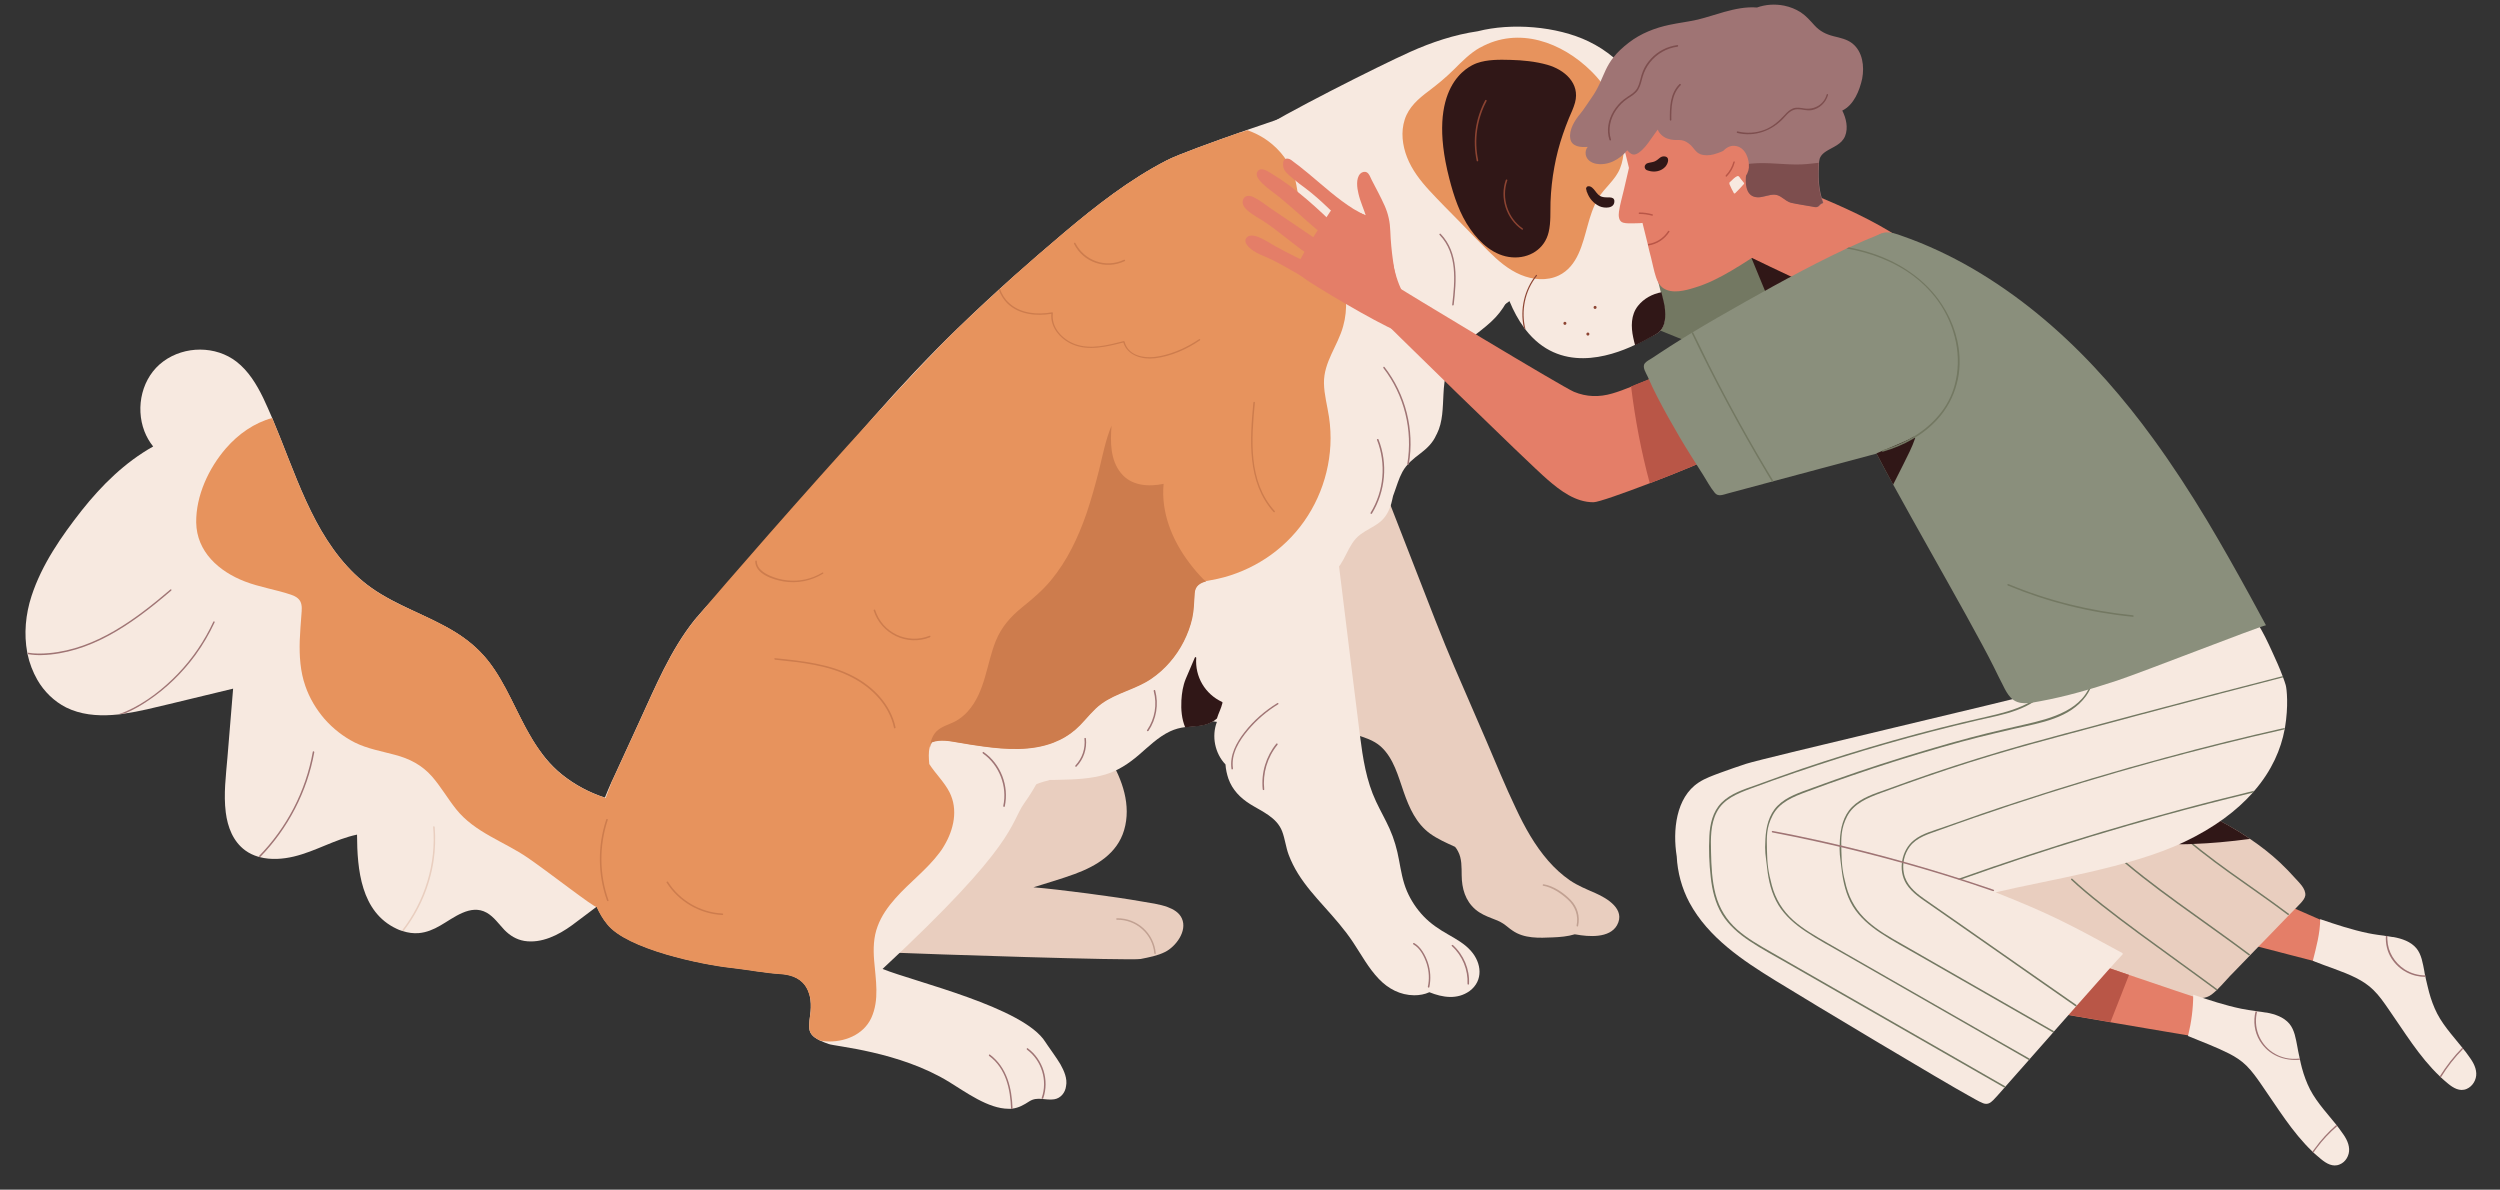 <?xml version="1.0" encoding="UTF-8"?> <!-- Generator: Adobe Illustrator 25.3.1, SVG Export Plug-In . SVG Version: 6.00 Build 0) --> <svg xmlns="http://www.w3.org/2000/svg" xmlns:xlink="http://www.w3.org/1999/xlink" version="1.1" x="0px" y="0px" viewBox="0 0 1632.2 776.7" style="enable-background:new 0 0 1632.2 776.7;" xml:space="preserve"><rect x="0" y="0" width="1632.2" height="776.7" fill="#333333" stroke="none"/> <style type="text/css"> .st0{fill:#737862;} .st1{fill:#E47E68;} .st2{fill:#E9CEBF;} .st3{fill:#301717;} .st4{fill:#F7E9E0;} .st5{fill:#9F7474;} .st6{fill:#B95647;} .st7{fill:#E7935D;} .st8{fill:#8A8F7C;} .st9{fill:#8D4432;} .st10{fill:#7D4E4E;} .st11{fill:#C1A192;} .st12{fill:#CD7C4D;} </style> <g id="Layer_1"> </g> <g id="_1"> <g> <path class="st0" d="M1208.3,193.4c-7.1,12.2-15.2,23.9-24.1,34.9c-2.1,2.6-4.2,5.1-6.4,7.6c-2.3,2.6-4.6,5.9-7.3,8.1 c-1.8,1.5-3.2,0.6-5.4,0c-1.7-0.5-3.4-1-5-1.4c-3.9-1.1-7.7-2.3-11.5-3.5c-14-4.3-27.9-9.1-41.6-14.2 c-15.8-5.9-31.4-12.4-46.7-19.4c5.6-8.6,11.6-17,18-25.1c3.1-3.9,6.3-7.8,9.6-11.6c1.6-1.9,3.3-3.8,5-5.6c1.7-1.9,3.5-4.2,5.6-5.6 c2.2-1.4,4.7-1.4,7.2-1.1c3.1,0.4,6.3,0.8,9.4,1.3c5.4,0.7,10.9,1.5,16.3,2.2c11.1,1.5,22.1,3,33.2,4.5c12.5,1.7,25,3.4,37.5,5 c0.2,0,0.4-0.1,0.5-0.2c2.9,0.7,5.6,1.9,7.6,3.9C1216.4,179,1211.8,187.4,1208.3,193.4z"></path> <path class="st1" d="M1544.2,613c-39.3-16.6-78.3-33.9-117.1-51.7c0.3-1,0.6-2,0.9-2.9c0.3-0.8-1-1.4-1.3-0.6 c-0.3,1-0.6,2-0.9,2.9c-3.3-1.5-6.7-3.1-10.1-4.6c-0.8-0.4-1.4,0.9-0.6,1.3c3.4,1.6,6.8,3.1,10.2,4.7c-3.1,9.6-6.2,19.2-9.2,28.7 c-0.8,2.6-3.6,7.6-1.9,10.4c0.6,1,1.7,1.5,2.8,1.9c2.7,1,5.6,1.5,8.3,2.2c22.6,5.9,45.2,11.7,67.8,17.6l39,10.1 c0.2,0.1,0.5-0.1,0.6-0.2c4.6-5.8,8.5-12,11.7-18.7C1544.7,613.6,1544.5,613.1,1544.2,613z"></path> <path class="st2" d="M1498.6,573.5c-3.2-3.6-6.6-7.1-10.1-10.4c-6.1-5.7-12.7-10.8-19.5-15.4c-9.2-6.3-19.1-11.7-29.1-16.6 c-0.1-0.1-0.2-0.1-0.4-0.2c-17.9-8.6-36.6-15.4-55.4-22c-4.9-1.7-9.9-3.8-15.1-4.4c-5-0.5-9.7,1.1-14,3.4 c-10.7,5.7-20.9,12.5-31.1,19c-20.6,13-40.8,26.5-60.6,40.5c-13.4,9.5-36.2,23.6-25,43.1c5,8.6,14.1,13.2,23.3,16 c11.6,3.6,23.6,6.5,35.6,8.4c5.7,0.9,11.4,1.5,17.2,1.4c5.7,0,11.3-0.8,16.9-1.6c6.6-0.9,12.8-1.2,19.5-0.1 c3.6,0.6,7.7,1,10.6-1.3c23.2,5.9,46.3,11.8,69.5,17.5c4.6,1.1,9,1.5,13-1.5c4.6-3.5,8.4-8.3,12.3-12.4c0.2-0.2,0.3-0.3,0.5-0.5 c0.2-0.2,0.5-0.5,0.7-0.7c6.2-6.4,12.4-12.8,18.6-19.2c0.2-0.2,0.5-0.5,0.7-0.7c2.1-2.2,4.2-4.3,6.3-6.5l11.2-11.6l0.7-0.7 l1.1-1.1c2.1-2.2,4.3-4.3,6.3-6.5c1.2-1.4,2.5-2.9,2.8-4.8C1505.5,580.2,1501.1,576.3,1498.6,573.5z"></path> <path class="st3" d="M1177.5,184c-0.6-3-1.8-6-3.1-8.7c-2.5-5-6.4-9.5-11.8-11.4c-6.2-2.2-13.2,0.1-19.4,1.2 c-0.4,0.1-0.4,0.6-0.2,0.8c-0.2,0.1-0.4,0.3-0.3,0.6c3.8,9.3,7.7,18.6,11.5,27.9c0.1,0.3,0.3,0.4,0.6,0.3 c6.9-1.8,13.9-3.9,20.4-6.8C1177.1,187.1,1177.9,186,1177.5,184z"></path> <path class="st4" d="M1616.7,700.7c-0.2-4.5-2.8-8.4-5.5-12c-0.2-0.2-0.3-0.5-0.5-0.7c-0.3-0.4-0.5-0.7-0.8-1.1 c-0.6-0.8-1.2-1.5-1.8-2.2c-0.2-0.3-0.4-0.5-0.6-0.8c-2.5-3.1-5.1-6.2-7.6-9.3c-3.2-4-6.3-8.2-8.7-12.8c-2.3-4.5-4-9.2-5.3-14 c-0.7-2.5-1.2-5-1.8-7.4c-0.1-0.2-0.1-0.5-0.2-0.8c-0.1-0.6-0.3-1.3-0.4-1.9c-0.1-0.3-0.1-0.6-0.2-0.9c-0.2-0.9-0.4-1.8-0.5-2.7 c-1-5.1-1.8-10.9-5.2-15c-3.7-4.4-9.5-6.3-14.9-7.3c-0.1,0-0.2,0-0.3,0c-0.3,0-0.5-0.1-0.8-0.1c-1-0.2-1.9-0.3-2.9-0.5 c-0.3,0-0.6-0.1-1-0.1c-3.8-0.6-7.6-1-11.4-1.8c-10.7-2.2-21.2-5.7-31.5-9.2c0,9.1-2.6,18.4-4.8,27.2c9,3.7,19.6,6.8,28.3,11.2 c4.1,2.1,8,4.6,11.3,7.9c3.7,3.6,6.6,7.8,9.5,12c10.6,15.1,20.3,31.5,33.8,44.3c0.2,0.2,0.5,0.5,0.7,0.7c0.7,0.7,1.4,1.3,2.1,1.9 c0.2,0.2,0.4,0.4,0.6,0.5c0.7,0.6,1.3,1.1,2,1.7c3.4,2.8,7.7,5.4,12.2,3.4C1614.4,709.2,1616.9,704.9,1616.7,700.7z"></path> <path class="st5" d="M1583.6,637.8c-8.7,0-17.1-4.1-22.2-12c-2.9-4.5-4-9.7-3.7-14.8c0.3,0,0.6,0.1,1,0.1c-0.1,0.8-0.1,1.7,0,2.5 c0.3,7.9,4.7,15,11.3,19.3c4.1,2.6,8.7,3.9,13.4,3.9C1583.5,637.2,1583.5,637.5,1583.6,637.8z"></path> <path class="st5" d="M1608.1,684.8c-5.5,5.6-10.4,11.9-14.5,18.6c-0.2-0.2-0.5-0.5-0.7-0.7c4.2-6.7,9.1-13,14.7-18.7 C1607.7,684.2,1607.9,684.5,1608.1,684.8z"></path> <path class="st0" d="M1494.6,596.8l-0.7,0.7c-25.1-19-52.2-35.4-75.2-57c-0.5-0.4,0.2-1.2,0.6-0.8 C1442.4,561.4,1469.5,577.8,1494.6,596.8z"></path> <path class="st0" d="M1469.1,623.2c-0.2,0.2-0.5,0.5-0.7,0.7c-28-21.1-66.4-46.2-89.2-67.6c-0.5-0.4,0.2-1.2,0.6-0.8 C1402.6,576.9,1441.1,602,1469.1,623.2z"></path> <path class="st0" d="M1447.7,645.9c-0.2,0.2-0.5,0.5-0.7,0.7c-30.2-22.5-73.2-51.9-94.7-72.1c-0.5-0.4,0.2-1.2,0.6-0.8 C1374.4,593.9,1417.5,623.4,1447.7,645.9z"></path> <path class="st3" d="M1439.8,531c-0.1-0.1-0.2-0.1-0.4-0.2c-1,0.7-1.9,1.5-2.8,2.3c-5.7,4.9-9.1,11.5-14.3,16.8 c-0.3-0.2-0.5-0.3-0.6-0.6c-0.3-0.6-1.1-0.1-0.9,0.5c0.5,1.2,1.6,1.3,2.8,1.4c2.7,0.1,5.5-0.1,8.3-0.2c5.8-0.2,11.7-0.6,17.5-1.1 c6.6-0.6,13.1-1.3,19.6-2.2C1459.7,541.3,1449.9,535.9,1439.8,531z"></path> <path class="st1" d="M1451.9,657.2c-20.7-6.7-41.3-13.7-61.9-20.7c-8-2.7-15.9-5.5-23.9-8.3c-11.8-4.1-23.5-8.3-35.3-12.5 c0.2-1,0.5-2,0.7-3c0.2-0.9-1.1-1.3-1.3-0.5c-0.2,1-0.5,2-0.7,3c-3.5-1.2-6.9-2.5-10.4-3.7c-0.8-0.3-1.3,1-0.5,1.3 c3.5,1.3,7,2.5,10.6,3.8c-2.2,9.8-4.5,19.6-6.7,29.4c-0.6,2.7-2.9,7.9-1.1,10.5c0.7,1,1.8,1.3,2.9,1.7c2.8,0.7,5.7,1,8.5,1.5 c0.7,0.1,1.4,0.2,2.1,0.4c14.3,2.4,28.6,4.8,42.9,7.3c8,1.4,16,2.7,24.1,4.1l39.7,6.7c0.2,0,0.5-0.1,0.6-0.3 c4.1-6.2,7.4-12.7,10.1-19.7C1452.4,657.8,1452.2,657.3,1451.9,657.2z"></path> <path class="st6" d="M1366.1,628.2c-6.8,1.3-13.6,5.5-19,9.4c-3.2,2.4-6.3,5.1-9,8.1c-2,2.2-5.5,5.4-5.7,8.6c-0.2,2,1.1,4,2.6,5.7 c14.3,2.4,28.6,4.8,42.9,7.3c4-10.3,8.1-20.5,12.1-30.8C1382,633.8,1374,631,1366.1,628.2z"></path> <path class="st4" d="M1492.3,447.3c-0.5-1.7-1.1-3.4-1.7-5c-0.1-0.3-0.2-0.6-0.3-0.8c-2-5.4-4.4-10.7-6.8-15.9 c-3-6.6-6.1-13.2-10-19.2c-3.3-5.2-7.4-10-12.7-13.4c-5.8-3.7-12.6-5-19.3-4.8c-7.5,0.3-14.8,2.2-22,4.2c-8,2.2-16,4.6-24,7.1 c-16,5.1-31.9,10.7-47.5,16.9c-2.5,1-4.9,2-7.3,3c0.1-0.8,0.2-1.6,0.3-2.5c0.1-0.7-1-0.7-1,0l-0.3,2.9c-1.1,0.4-2.1,0.8-3.2,1.3 c-0.6,0.2-0.3,1.3,0.3,1c0.9-0.4,1.8-0.7,2.8-1.1c-0.5,4.7-1,9.3-1.5,14c-0.3,3-0.6,6-1,9c-0.4,3.9-1.1,6.6-5.2,7.9 c-11.1,3.5-180.8,43.1-192,46.8c-5.6,1.8-11.1,3.8-16.7,5.8c-4.8,1.8-9.8,3.5-14.2,6.4c-14.9,9.8-17,31.4-14.3,48.2 c0.5,10.4,3.3,20.8,8.3,30.2c12.3,22.8,34.8,37.8,56.3,51c27.6,17,111.3,67,125.8,74.9c3.2,1.7,6.4,3.8,9.7,5.1 c2.8,1,4.6-0.1,6.6-2.1c0.9-0.9,3.5-3.7,7.2-8c0.2-0.2,0.4-0.5,0.7-0.8c4-4.5,9.2-10.5,15.1-17.1c0.2-0.2,0.4-0.5,0.7-0.8 c4.3-4.8,8.8-10,13.5-15.3c0.2-0.2,0.4-0.5,0.7-0.8l1.1-1.3c0.2-0.3,0.5-0.5,0.7-0.8c4.8-5.5,9.6-10.9,14.3-16.2 c0.2-0.3,0.4-0.5,0.7-0.8c14.9-16.8,27.5-31.1,29.7-33.2c0.3-0.3,0.1-0.7-0.2-0.9c-33.9-18.5-46.9-25.5-82.7-39.6 c33.3-8,87.6-16,122.9-32.8c20.1-9.5,34.7-20.7,45-32.3c0.4-0.4,0.8-0.9,1.1-1.3c11.4-13.2,17.3-27.1,19.7-40 c0.1-0.4,0.1-0.7,0.2-1C1494.2,460.9,1493,449.8,1492.3,447.3z"></path> <path class="st4" d="M1533.7,750.2c-0.2-4.5-2.8-8.4-5.5-12c-0.2-0.2-0.3-0.5-0.5-0.7c-0.3-0.4-0.5-0.7-0.8-1.1 c-0.3-0.4-0.7-0.9-1-1.3c-0.2-0.3-0.4-0.5-0.6-0.8c-2.8-3.5-5.6-6.8-8.4-10.2c-3.2-4-6.3-8.2-8.7-12.8c-2.3-4.5-4-9.2-5.3-14 c-0.5-1.8-0.9-3.7-1.3-5.5c-0.1-0.3-0.1-0.6-0.2-0.9c-0.1-0.4-0.2-0.7-0.2-1.1c-0.1-0.2-0.1-0.5-0.2-0.8c-0.4-1.9-0.8-3.7-1.1-5.6 c-1-5.1-1.8-10.9-5.2-15c-3.7-4.4-9.5-6.3-14.9-7.3c-0.1,0-0.2,0-0.3,0c-0.3,0-0.5-0.1-0.8-0.1c-1.6-0.3-3.2-0.5-4.9-0.7 c-0.3,0-0.7-0.1-1-0.2c-3.1-0.4-6.3-0.9-9.4-1.5c-10.7-2.2-21.2-5.7-31.5-9.2c0,9.1-1.2,18.1-3.4,27c9,3.7,18.2,7.1,26.9,11.5 c4.1,2.1,8,4.6,11.3,7.9c3.6,3.6,6.6,7.8,9.5,12c10.5,15,20.2,31.3,33.5,44c0.2,0.2,0.5,0.5,0.7,0.7c0.8,0.7,1.6,1.4,2.4,2.1 c0.2,0.2,0.4,0.4,0.6,0.5c0.7,0.6,1.3,1.1,2,1.7c3.4,2.8,7.7,5.4,12.2,3.4C1531.4,758.7,1533.9,754.4,1533.7,750.2z"></path> <path class="st5" d="M1501.6,691.9c-10.3,0.9-20.4-2.9-26.2-12.3c-3.6-5.9-4.4-12.9-2.8-19.3c0.3,0,0.7,0.1,1,0.2 c-2.4,9.7,1.1,20.5,10.2,26.6c5.6,3.7,11.5,4.7,17.5,4C1501.5,691.3,1501.5,691.6,1501.6,691.9z"></path> <path class="st5" d="M1525.9,735.2c-5,4.3-9.6,9.2-13.5,14.5c-0.7,0.9-1.4,1.9-2,2.9c-0.2-0.2-0.5-0.5-0.7-0.7 c0.5-0.7,1-1.4,1.5-2c4.1-5.7,8.9-10.9,14.2-15.5C1525.5,734.7,1525.7,735,1525.9,735.2z"></path> <path class="st0" d="M1342.1,439c-0.9,3.7-2.5,7-4.7,10.1c-10.6,14.5-29.6,17.4-45.9,21.1c-20.2,4.7-40.3,9.9-60.2,15.6 c-19.9,5.7-39.7,12-59.3,18.7c-9.7,3.3-19.4,6.8-29.1,10.4c-8.6,3.2-17.7,6.8-22.1,15.4c-4.1,7.9-3.9,17.2-3.7,25.8 c0.2,9.3,0.6,18.8,3,27.9c2.4,9,7.1,16.7,14.1,22.9c6.8,6,14.7,10.4,22.5,14.9c36.9,21.1,73.8,42.3,110.6,63.4 c14,8,28,16.1,42,24.1c-0.2,0.3-0.4,0.5-0.7,0.8c-19.1-11-38.3-21.9-57.4-32.9c-18.7-10.7-37.5-21.5-56.2-32.2 c-9.4-5.4-18.7-10.7-28.1-16.1c-8.3-4.8-16.9-9.3-24.9-14.7c-6.9-4.6-13.3-10.1-17.7-17.2c-4.5-7.4-6.5-15.9-7.4-24.4 c-1-8.8-1.4-18-0.9-26.8c0.4-7.8,2.2-15.9,7.9-21.7c6-6.1,14.8-8.8,22.7-11.6c9.8-3.6,19.7-7.1,29.5-10.5 c19.8-6.7,39.8-12.9,59.9-18.6c20.2-5.7,40.7-10.9,61.2-15.5c17.1-3.9,39.1-9.5,43.9-29.1C1341.3,438.1,1342.3,438.4,1342.1,439z"></path> <path class="st0" d="M1366.6,444.4c-0.9,3.7-2.5,7-4.7,10.1c-10.6,14.5-29.6,17.4-45.9,21.1c-20.2,4.7-28.3,6.6-48.3,12.3 c-19.9,5.7-39.7,11.9-59.3,18.7c-9.7,3.3-19.4,6.8-29,10.4c-8.6,3.2-17.7,6.8-22.1,15.4c-4.1,7.9-3.9,13.9-3.7,22.5 c0.2,9.3,0.8,14,3.2,23.1c2.4,9,7.1,16.7,14.1,22.9c6.8,6,14.7,10.4,22.5,14.9c36.9,21.1,73.8,42.3,110.7,63.4 c7.1,4,14.1,8.1,21.2,12.1c-0.2,0.3-0.4,0.5-0.7,0.8c-12.2-7-24.4-14-36.6-21c-18.7-10.7-37.5-21.5-56.2-32.2 c-9.4-5.4-18.7-10.7-28.1-16.1c-8.3-4.8-16.9-9.3-24.9-14.7c-6.9-4.6-13.3-10.1-17.7-17.2c-4.5-7.4-6.5-15.9-7.4-24.4 c-1-8.8-1.6-9.9-1.1-18.7c0.4-7.8,2.2-15.9,7.9-21.7c6-6.1,14.8-8.8,22.7-11.7c9.8-3.6,19.7-7.1,29.6-10.5 c19.8-6.7,39.8-12.9,59.9-18.6c20.3-5.7,28.7-7.6,49.2-12.3c17.1-3.9,39.1-9.5,43.8-29.1C1365.8,443.5,1366.7,443.8,1366.6,444.4z "></path> <path class="st0" d="M1242,616.5c33,18.9,66.1,37.9,99.1,56.8c-0.2,0.3-0.5,0.5-0.7,0.8c-1.3-0.7-2.5-1.5-3.8-2.2 c-18.7-10.7-37.5-21.5-56.2-32.2c-9.4-5.4-18.7-10.7-28.1-16.1c-8.3-4.8-16.9-9.3-24.9-14.7c-6.9-4.6-13.3-10.1-17.7-17.2 c-4.5-7.4-6.4-15.9-7.4-24.4c-1-8.8-1.6-9.9-1.1-18.7c0.4-7.8,2.2-15.9,7.9-21.7c6-6.1,14.8-8.8,22.7-11.6 c9.8-3.6,19.7-7.1,29.6-10.5c19.8-6.7,39.8-12.9,59.9-18.6c17.3-4.9,125-33.6,169.1-44.8c0.1,0.3,0.2,0.6,0.3,0.8 c-39,9.9-156.4,41.2-174.3,46.4c-19.9,5.7-39.7,11.9-59.3,18.7c-9.7,3.4-19.4,6.8-29.1,10.4c-8.6,3.2-17.7,6.8-22.1,15.4 c-4,7.8-3.9,13.9-3.7,22.5c0.2,9.4,0.8,14,3.2,23.1c2.4,9,7.1,16.7,14.1,22.9C1226.2,607.6,1234.2,612.1,1242,616.5z"></path> <path class="st0" d="M1491.7,475.2c-0.1,0.3-0.1,0.7-0.2,1c-28.5,6.4-56.7,13.5-84.9,21.2c-31.6,8.7-63,18.2-94.1,28.5 c-15.6,5.2-31,10.5-46.4,16.1c-6.9,2.5-14.7,4.6-19.3,10.8c-3.6,4.9-5,11.3-3.8,17.3c1.4,7.3,6.9,12.2,12.7,16.3 c6.6,4.7,13.4,9.3,20.1,14c13.9,9.7,27.9,19.5,41.8,29.2c12.8,8.9,25.5,17.8,38.3,26.7c-0.2,0.2-0.4,0.5-0.7,0.8 c-17.2-12-34.5-24-51.7-36.1l-43-30c-5.7-4-12.1-7.9-15.9-13.9c-2.8-4.5-3.6-10-2.7-15.1c0.9-5.2,3.5-10.2,7.7-13.5 c5.5-4.5,13.3-6.3,19.9-8.7c15.9-5.7,31.8-11.2,47.8-16.4c32.2-10.6,64.7-20.3,97.4-29.1C1440.3,487.3,1466,481,1491.7,475.2z"></path> <path class="st0" d="M1421.1,529.2c-32.7,8.8-65.2,18.5-97.4,29.1c-15.3,5-30.4,10.2-45.6,15.6c0.6,0.1,1.1,0.3,1.6,0.5 c13-4.6,26.1-9.1,39.2-13.5c31.1-10.3,62.5-19.8,94.1-28.5c19.2-5.3,38.5-10.2,57.8-14.9c0.4-0.4,0.8-0.9,1.1-1.3 C1454.9,520.3,1438,524.6,1421.1,529.2z"></path> <path class="st2" d="M771.6,599.6c-1.7-3.8-5.5-6-9.3-7.4c-5.5-2-11.5-2.7-17.2-3.7c-16.1-2.9-54.1-7.9-70.4-9.2 c0.3-0.1,0.7-0.2,1-0.3c8.7-2.7,17.5-5.3,26-8.4c14.1-5.2,27.7-13.3,32.2-28.6c4.8-16.2-1.1-33-9.5-46.9 c-4.8-7.9-10.2-15.3-15.7-22.7c-5.1-6.8-10.4-13.5-16.8-19.2c-6-5.3-13.4-9.7-21.2-12c3.7-2.5,7.3-5.2,10.8-8 c0.5-0.4-0.2-1.1-0.7-0.7c-3.7,3-7.4,5.8-11.3,8.4c-8.6-2.3-17.7-1.9-26,2.6c-0.6,0.3-0.1,1.2,0.5,0.9c7.7-4.2,16.2-4.7,24.3-2.7 c-34.5,22.3-77.2,28-113.9,45.9c-9.5,4.6-18.7,10.3-26.4,17.6c-7,6.7-14.2,16.1-15.7,26c-2.6,17.4,36.7,16.8,30.1,34.8 c-4.8,13.1-34.6,22-28.7,38.8c3.6,10.3,14.6,14.1,24.5,15.1c13.5,1.4,27.3,1.4,40.9,1.9c27.9,1.2,159.3,5.5,165.6,4.3 c5.5-1.1,11-2.1,16-4.6C767.5,618.1,775.4,607.9,771.6,599.6z"></path> <path class="st4" d="M501.2,517.7c-2.8,0.6-5.5,1.1-8.3,1.7c-8,1.6-16.2,3.1-24.5,4.3c1-5.7,2.2-11.4,4.1-17 c0.2-0.6-0.8-0.9-1-0.3c-1.9,5.5-3.1,11.4-4.2,17.4c-18.7,2.7-37.8,3.9-55.9,1c-5.4-0.9-10.7-2.1-15.9-3.8c-0.2,0-0.4-0.1-0.5-0.2 c-10-3.3-19.5-8.2-28.2-15.2c-16-12.9-24.3-31.7-33.3-49.6c-4.4-8.7-9.1-17.4-15.2-25c-6-7.5-13.4-13.6-21.6-18.6 c-17.4-10.6-37.3-16.7-54.1-28.5c-15.7-11.1-27.3-26.8-36.3-43.7c-9.2-17.3-15.9-35.7-23.1-53.8c-1.8-4.5-3.6-9-5.5-13.5 c-1.9-4.4-3.8-8.8-5.9-13.2c-4.3-8.8-9.5-17.4-17.3-23.5c-13.6-10.6-33.9-10.5-47.8-0.3c-14,10.2-18.5,29.8-12.4,45.7 c1.4,3.6,3.3,6.9,5.7,9.9c-18.4,10.3-33.6,25.3-46.6,41.7c-13.2,16.8-26.1,35.3-32.8,55.9c-3.9,11.9-5.1,24.8-2.8,37 c0.1,0.4,0.1,0.7,0.2,1h0c1.2,5.8,3.4,11.5,6.4,16.8c4.4,7.6,10.9,14,18.8,18c9.3,4.6,19.8,5.6,30,4.9c1.2-0.1,2.4-0.2,3.6-0.3 c1.5-0.1,3-0.3,4.4-0.6c0,0,0,0,0,0c9.8-1.4,19.5-3.9,29.2-6.2c13.9-3.4,27.8-6.7,41.8-10.1c-1.2,15-2.4,29.9-3.7,44.9 c-1,11.9-2.6,24-1.1,35.9c1.2,9.5,4.7,18.9,12.7,24.8c2.6,1.9,5.4,3.2,8.4,4.1c0.4,0.1,0.7,0.2,1.1,0.3c7.2,1.9,15.2,1.3,22.3-0.4 c14.2-3.4,26.9-11.3,41.2-14.3c0.1,22.7,2.5,50.6,25.9,61.5c1,0.5,2,0.9,3,1.2h0c0.3,0.1,0.7,0.2,1,0.3c3.4,1.1,6.9,1.6,10.4,1.3 c5-0.4,9.7-2.4,14-4.9c8.8-5,19.8-14.4,30.4-8.4c4.7,2.7,7.8,7.3,11.5,11.2c3.6,3.7,7.8,6.3,13,7.2c11.2,1.8,22.3-3.8,31.1-10.2 c4.2-3,14.9-11.3,16.1-12.1c4.7-3.1,9.6-5.7,15.1-7c4.5-1.1,9.1-1.3,13.8-1.4c8.2-0.3,16.4-0.4,23.8-4.5 c10.2-5.6,16.5-16.6,20-27.4c1.3-4.1,2.3-8.2,3.1-12.3c1-4.8,1.7-9.7,2.6-14.5c5.1-0.7,10.1-1.6,15.1-2.5c3.5-0.7,6.9-1.3,10.4-2 c2.6-0.5,5.2-1.1,7.8-1.6C502.1,518.6,501.8,517.6,501.2,517.7z"></path> <path class="st2" d="M1041.6,583.1c-5.7-2.5-11.4-4.8-16.6-8.3c-5.2-3.6-9.9-7.9-14.1-12.7c-8.9-10.2-15.5-22.1-21.2-34.3 c-6.9-14.4-12.9-29.2-19.2-43.9c-7-16.1-13.9-32.2-20.9-48.3c-14.2-32.8-40.2-103.9-54.4-136.7c-2.3-5.3-4.6-10.6-6.9-15.9 c0.5-0.7,1-1.4,1.4-2.1c3-4.9,4.3-10.4,3.3-16c-0.1-0.7-1.2-0.4-1,0.3c1.1,6.5-0.7,12.1-4.1,16.8c-1-2.2-1.9-4.4-2.9-6.6 c-0.3-0.6-1.2-0.1-0.9,0.5c1,2.4,2,4.7,3.1,7.1c-5.4,6.8-14.1,11.6-21.8,14.5c-13.3,5-15.1,46.5-25.2,57.2 c-7.9,8.4-13.4,20-12,31.8c1.4,10.8,8.7,19,16.6,26c7.9,7,17.4,13.4,22.8,22.7c3.1,5.3,4,10.9,3.4,16.9 c-0.6,6.3-2.3,13.3,1.1,19.1c2.8,4.7,8,6.8,12.9,8.4c5.9,1.9,11.8,3.6,16.5,7.8c8.4,7.6,11.4,19.5,15,29.8 c3.6,10.3,8.1,20.4,17.1,27c5,3.6,10.7,6.1,16.4,8.7c0.7,0.9,1.4,1.8,1.9,2.9c2.6,4.8,2.3,10.4,2.4,15.7c0.1,8.6,2.3,16.5,9,22.3 c3.2,2.7,6.9,4.3,10.8,5.8c2.5,0.9,5,1.9,7.3,3.4c2.1,1.4,3.9,3.1,6,4.5c7.7,5.4,17.5,4.9,26.5,4.5c4.7-0.2,9.6-0.6,14.2-2 c0.3,0,0.5,0.1,0.8,0.1c8.2,1.5,21.9,2.6,26.8-6C1061.5,593.7,1049.3,586.5,1041.6,583.1z"></path> <path class="st4" d="M985.4,178.5c-0.1-0.2-0.3-0.4-0.5-0.4c-14.5,1.9-28.9,4.2-43.2,6.8c-6.7-7.9-12.3-16.7-16.4-26.2 c-8.2-18.9-9.2-39.3-9.3-59.6c0-10.3,0.2-20.6,0.8-30.9c1.9-0.8,3.8-1.7,5.7-2.6c0.6-0.3,0.1-1.2-0.5-0.9 c-1.7,0.8-3.4,1.6-5.1,2.3c0.1-1.9,0.2-3.8,0.3-5.7c0-0.6-1-0.6-1,0c-0.1,2-0.2,4.1-0.4,6.1c-24,10-36.2-4.9-60.6,3.4 c-10.6,3.6-25.8,8.8-40.9,14c-22.7,7.9-45.2,16.1-52.4,19.8c-24.5,12.6-46.3,29.7-67.3,47.4c-23.1,19.5-45.8,39.6-67.5,60.6 c-0.6,0.6-1.3,1.3-2,1.9c-19,18.4-37.1,37.7-54.5,57.5c0,0,0,0-0.1,0.1c-21.6,24.7-42.2,50.2-62.2,76.3 c-3.9,5.1-7.9,10.2-11.8,15.4c-14.2,18.6-28.2,37.4-42,56.2c-16.2,22-32,45-41.1,71.1c-2.3,6.5-4.4,13.4-5.3,20.2 c-0.6,4.2-0.2,8.4,2.1,11.8c0.4,0.6,0.8,1.1,1.3,1.7c0.3,0.4,0.7,0.7,1.1,1.1c4.6,3.9,11.1,6,16.7,7.8c6.5,2.1,13.2,3.5,19.9,4.4 c5.4,0.7,10.9,1.1,16.4,1.3c8.8,0.2,17.7-0.3,26.5-1.2c5.2-0.5,10.4-1.3,15.6-2.2c4.4-0.7,8.8-1.5,13.1-2.3 c6.7,7.1,17.1,10.9,26.8,11.1c7.5,0.1,14.8-1.7,21.7-4.6c2.6,2,5.5,3.7,8.6,4.9c1.3,0.5,2.6,1,3.9,1.4c6.2,1.9,12.7,3.2,19.1,4.3 c5.2,0.9,10.5,1.5,15.8,1.5c1,0,1.9,0,2.9-0.1c5.8-0.3,11.6-1.7,16.8-4.5c4.8-2.6,8.8-6.4,12.5-10.5c7.7-8.6,14-18.6,24.6-23.8 c1-0.5,2.1-1,3.1-1.4c2.9-1.2,5.9-2,8.9-2.8c2.2,0,4.4,0,6.6-0.1c9.8-0.2,19.9-0.6,29.4-3.4c8.4-2.5,15.3-7.1,21.9-12.7 c6.5-5.6,12.7-11.8,20.5-15.5c3.2-1.5,6.6-2.4,10-2.8c1.2-0.2,2.5-0.3,3.7-0.4c4.5-0.4,9.1-0.6,13.2-2.8c1.4-0.7,2.7-1.6,3.8-2.6 c5.3-4.5,8.7-11.3,13.1-16.5c3.3-3.8,6.9-7.2,10.9-10.2c3.7-2.8,7.7-4.9,11.7-7.2c3.6-2.1,5.1-4.8,5.3-8.9 c0.2-4.8-0.1-9.6-0.8-14.4c-1-7.7-2.9-15.2-4.9-22.6c2.1-0.3,4.1-0.7,6.1-1.2c6.6-1.6,13-4,19.3-6.4c5-1.9,10.2-3.8,14.5-7.1 c8.8-6.6,9.6-18.9,18.3-25.4c4-3,8.6-4.9,12.5-7.9c4-3.1,6.3-7.4,7.7-12.2c0.5-1.7,0.8-3.4,1.2-5.1c0.2-0.6,0.5-1.3,0.7-1.9 c1.7-4.6,3-9.4,5.4-13.8c2.8-5.2,7.2-8.6,11.8-12.1c4.3-3.3,8.1-6.9,10.3-12c0.1-0.2,0.3-0.5,0.4-0.7c4-8,3.8-17.2,4.3-25.9 c0.5-10.4,2.1-20.1,9.1-28.2c7.3-8.5,17.4-13.9,25-22.1C983.5,199.5,989.2,188.9,985.4,178.5z"></path> <path class="st4" d="M1077.5,220c-1.5,0.8-5.1,2.9-10.1,5.2c-16.8,7.9-49.3,18.5-71.4-10c-0.4-0.5-0.8-1.1-1.2-1.6 c-3.4-4.7-6.5-10.2-9.3-17c-13,9.4-26,18.7-39.1,28.1c-8.2,5.9-16.4,11.8-24.6,17.7c-3,2.1-6.2,5.3-9.8,6.4 c-3.7,1.1-7.1-1.5-10.1-3.4c-10.9-6.8-21.1-14.6-30.8-23.1c2-1.6,3.7-3.4,4.8-5.6c5.5-10.4,2-21.1-7.3-27.7 c-0.1-0.1-0.3-0.2-0.4-0.3c-0.8-0.7-1.5-1.3-2.3-2c-1.6-1.4-3.1-3-4.6-4.5c-1.6-1.7-3-3.5-4.5-5.2c0-0.1-0.1-0.1-0.1-0.2 c-0.8-1.1-1.6-2.2-2.4-3.4c-5.5-7.9-10.1-16.4-14.6-24.9c-2.1-4-4.2-7.9-6.1-12c-0.1-0.1-0.3-0.6-0.5-1.1 c-0.3-0.8-1.1-2.6-1.1-2.6c-0.8-2.1-1.6-4.2-2.5-6.4c-3.1-8-6.3-15.4-10.5-22.5c15.5-12.2-16.9-5.9-0.4-16.8 c19.1-12.6,81.1-43.8,102-53.2c14-6.3,29-11.3,44.2-13.5c21.9-5.6,51.5-3.4,72.3,6.6c23.6,11.3,40.8,34.4,43.5,60.6 c1.5,14-2.2,26.9-7.8,39.6c-0.8,1.8-1.6,3.7-2.4,5.5c0,0.7,0,1.3,0.1,2c0.3,3.4,9.6,38.7,13.8,56c1.2,4.8,2,8.2,2.1,9.1 C1088.9,215.4,1082.6,217.5,1077.5,220z"></path> <path class="st1" d="M1240.4,155.3c-17.4-11.5-36.9-20.1-56.1-28.2c-11.1-4.7-22.3-9-33.4-13.4c-0.2-0.1-0.4,0.1-0.6,0.2 c-9.6,14.1-19.1,28.2-28.7,42.3c-1.1-0.6-2.2-1.1-3.4-1.7c-0.6-0.3-1.1,0.6-0.5,0.9c1.1,0.6,2.2,1.1,3.3,1.7 c-0.5,0.7-1,1.5-1.5,2.2c-0.4,0.5,0.5,1,0.9,0.5c0.5-0.8,1-1.5,1.5-2.3c30.2,15.3,60.8,29.6,91.8,42.9c0.2,0.1,0.4,0.1,0.6-0.1 c6.7-7.5,12.9-15.4,18.5-23.7c2.9-4.3,5.7-8.8,8.3-13.3C1243.1,160,1243.9,157.7,1240.4,155.3z"></path> <path class="st7" d="M1057.7,109.9c-3.1,7.7-10.1,12.6-14.3,19.6c-6.6,11.1-7.5,24.5-12.8,36.1c-2.7,6-6.8,11.3-12.8,14.2 c-7.8,3.8-17.2,2.9-25-0.4c-8.1-3.4-14.9-9.3-21.1-15.5c-6.5-6.4-12.8-13.1-19.2-19.6c-6.4-6.5-12.9-13-19.1-19.7 c-6-6.5-11.6-13.7-14.8-22c-3-7.7-4.1-16.5-1.5-24.5c2.6-8.2,9-13.7,15.7-18.7c5.8-4.4,11.3-8.9,16.5-14.1 c5.2-5.2,10.5-10.6,16.9-14.2c0,0,0.1,0,0.1,0c25.2-14.1,53.5-3.5,72.6,15.4c10.6,10.4,17.9,24.1,20.4,38.7 C1060.6,93.3,1060.8,102.2,1057.7,109.9z"></path> <path class="st1" d="M1179.2,140.2C1179.2,140.2,1179.1,140.2,1179.2,140.2c-0.4-2.6-0.2-5.4,0.5-8.1c0.7-2.7,2.5-5.1,2.2-7.9 c-0.6-5.8-3-11.9-4.9-17.3c-4-11.2-9.4-21.8-16.1-31.7c-6.8-10-14.8-19.1-23.9-27.1c-4.4-3.9-9.2-7.7-14.8-9.8 c-5.5-2.1-11.6-2.8-17.5-2.7c-13.9,0.1-27.6,3.8-39.7,10.4c-0.1-0.1-0.3-0.2-0.5,0c-0.6,0.4-1.1,0.8-1.7,1.2c0,0,0,0-0.1,0 c-0.1,0-0.1,0.1-0.2,0.2c-11.5,9.5-7.9,26.1-4.8,38.6c4.5,18.3,9,36.6,13.5,54.9c1.5,6.2,3.1,12.4,4.6,18.6c0.1,0.3,0.2,0.6,0.2,1 c0.6,2.5,1.2,5.1,1.9,7.6c1.1,4.3,1.9,8.8,3.3,13c0.9,2.8,2.3,5.4,4.8,7.1c5.8,3.8,14.3,1.5,20.4-0.4c8.4-2.5,16.2-6.5,23.7-10.9 c8.9-5.2,17.4-10.9,25.8-16.8c7.8-5.4,15.7-10.9,22.3-17.6c0,0.1,0.1,0.3,0.1,0.5c0.1,0.6,1.1,0.4,1-0.2c-0.1-0.4-0.1-0.8-0.2-1.1 c0.2-0.2,0.4-0.4,0.6-0.6C1180.3,140.4,1179.6,139.7,1179.2,140.2z"></path> <path class="st3" d="M1086.5,102.1c-2.2-0.1-3.2,1.4-4.8,2.5c-1.6,1.2-3.3,1.3-5.2,1.7c-0.8,0.2-1.6,0.4-2.1,1.1 c-0.8,0.8-0.8,2-0.2,2.9c0.5,0.7,1.3,1,2.2,1.2c3.9,1.2,8.3,0.3,11-2.8C1089.2,106.5,1090.4,102.3,1086.5,102.1z"></path> <path class="st1" d="M1076.3,126.9c-2-6.8-3.9-15.6-11.5-18.1c0,0,0,0,0-0.1c0.1-0.6-0.8-0.9-1-0.3c-1.2,5.2-2.4,10.3-3.6,15.5 c-1.1,4.7-2.5,9.4-3.2,14.2c-0.4,2.6-0.3,6.5,2.8,7.3c2.2,0.6,4.9,0.4,7.1,0.4c2.4,0,4.8-0.1,7.2-0.4 C1083.6,143.9,1078,132.6,1076.3,126.9z"></path> <path class="st8" d="M1469.4,389.8c-9.2-16.8-18.6-33.5-28.4-49.9c-11-18.3-22.7-36.3-35.3-53.6c-9.5-13.1-19.6-25.7-30.3-37.8 c-22.5-25.4-48.1-48.3-76.8-66.6c-14.2-9.1-29.1-16.9-44.7-23.3c-3.9-1.6-7.9-3.1-11.9-4.5c-3.6-1.3-7.5-2.8-11.4-2.3 c-1.3,0.2-2.5,0.6-3.5,1.2c-1.6,0.9-2.8,2.4-3.8,4.1c-2.5,4.2-4.4,8.8-6.6,13.1l-1.6,3.3c-2.9,2.1-5.8,4.2-8.7,6.2 c-2.9,2.1-6.3,4.1-8.5,6.9c-1.9,2.5-2.4,5.5-2.3,8.6c0.3,7.9,3.1,16.1,5.6,23.5c2.7,7.8,5.8,15.4,9.1,23 c14.1,32.9-6.4,10.5,9,42.8c1.6,3.4,3.6,7.3,5.9,11.7c0,0.1,0,0.1,0.1,0.2c3.1,6,6.8,12.9,10.9,20.3 c14.2,25.9,32.9,58.7,47.4,84.9c7.6,13.8,14.1,25.7,18.2,34c2,4.1,4,8.2,6.1,12.2c1.3,2.7,2.8,5.5,4.9,7.7 c5.2,5.4,12.7,3.5,19.2,2.3c17-3.1,33.6-8,50-13.4c16.9-5.6,90.8-34.6,97.4-36.2C1476,401.9,1472.7,395.8,1469.4,389.8z M1218.1,257.1c-6.7-15.2-13.8-30.4-18.3-46.4c-1.1-3.7-2-7.5-2.7-11.3c-0.7-4.1-1-8.7,1.6-12.2c2.5-3.3,6.6-5.5,9.9-7.9 c1.9-1.4,3.7-2.7,5.6-4l-1.4,2.9c-0.1-0.7-1.1-0.7-1,0c0.1,0.6,0.1,1.1,0.2,1.7c-0.6,1.3-1.3,2.6-1.9,3.8 c-0.3,0.6,0.6,1.1,0.9,0.5c0.4-0.8,0.8-1.7,1.2-2.5c2.4,20.4,4.8,40.7,7.3,61.1c1.1,9.6,2.4,19.2,5,28.4 C1222.3,266.6,1220.2,261.9,1218.1,257.1z"></path> <path class="st4" d="M960.4,620.9c-4.1-4.7-9.7-7.8-15.1-10.9c-5.8-3.3-11.2-6.9-15.8-11.7c-4.6-4.8-8.3-10.4-10.9-16.4 c-2.8-6.5-3.9-13.4-5.2-20.3c-1.3-7.2-3.2-13.9-6.2-20.6c-2.7-6-6-11.7-8.8-17.7c-6.4-13.6-8.6-28.2-10.5-43 c-3.9-31.3-7.8-62.5-11.6-93.8c-3.9-31.8-7.9-63.5-11.8-95.3c1.8-1.1,3.6-2.1,5.4-3.2c0.6-0.4,0-1.3-0.6-0.9l-5,2.9 c-0.3-2.8-0.7-5.6-1-8.4c-0.1-0.7-1.2-0.7-1.1,0c0.4,3,0.7,6,1.1,9c-17.6,10.3-35.3,20.6-52.9,30.9c-9.6,5.6-19.2,11.1-28.7,16.7 c-6.9,4.1-14.2,9.3-16.3,17.5c-0.9,3.4-0.8,7.2,0.8,10.4c1.7,3.4,4.9,5.3,7.3,8.1c4.6,5.3-0.1,11.5-2.8,16.5 c-2.5,4.5-5,8.9-7.2,13.5c-6.1,12.9-10,29.8-2,42.5c0.3,1.1,0.6,2.2,0.9,3.3c2,5.9,5.7,11.3,10.9,15c6.2,4.4,13.8,5.4,21.2,6.3 c-3.6,9.4-1.3,20.6,5.6,27.8c0.2,3.2,0.9,6.3,1.9,9.3c2.6,7.3,7.7,12.5,14.2,16.6c7.7,4.8,17.4,8.6,20.9,17.8 c1.9,5,2.4,10.4,4.3,15.4c1.6,4.2,3.6,8.2,6,12.1c4.9,7.9,11.1,14.9,17.3,21.8c6.6,7.4,13.2,14.8,18.7,23.1 c5.4,8.1,10,16.8,16.8,23.9c6.2,6.5,14,10.6,23.1,10.7c3.4,0,6.9-0.6,9.9-2c8.7,3.5,18.2,5,26.3-0.8 C968.6,640.2,967.3,628.7,960.4,620.9z"></path> <path class="st4" d="M692.3,694.8c-1.9-3.4-9-13.1-9.8-14.5c-14.1-22.7-85.6-39.3-106.3-47.7c88.5-82.2,82.8-94.3,92.5-108.2 c3-4.2,5.6-8.3,7.8-12.3c5.4-9.5,9-18.6,11.2-27.2c12.2-46.8-16.1-79.4-21-90.9c-5.5-12.7-14.8-23.3-25.1-32.3 c-16.5-14.4-36-25.3-52.5-39.8c-8.4,3-17.1,4.7-26.3,3.2c-4.8-0.8-8.8-2.8-12-5.5c-14.5,11.8-28.9,23.5-43.4,35.3 c-3.7,3-7.3,5.9-11,8.9c-14.2,11.6-28.1,23.5-39.9,37.4c0,0,0,0,0,0c-0.4,0.4-0.7,0.8-1,1.2c-0.2,0.2-0.3,0.4-0.5,0.5 c-0.3,0.3-0.5,0.7-0.8,1c-0.2,0.3-0.5,0.6-0.7,0.8c-15.9,19.9-25.7,43.9-36.3,66.9c-5.6,12.3-11.3,24.5-16.9,36.8 c-0.4,0.8-0.7,1.5-1.1,2.3c-1.5,3.3-2.9,6.7-4.3,10.1c-3.1,7.4-5.8,15-7.7,22.7c-3.8,15.7-4.1,33.4,2.4,48.4c1.8,4,4,7.9,6.9,11.4 c12.9,16.3,61.7,26.4,81.2,28.5c10.6,1.2,21.1,3.3,31.8,4c3.3,0.2,6.1,0.8,8.5,1.7c6.5,2.5,9.4,7.3,10.6,12.3 c1.8,7.3-0.1,15-0.1,16.3c-0.1,2.6-0.6,5.3,0.5,7.8c1.2,2.6,3.8,4.2,6.5,5.5c1.9,0.9,3.8,1.6,5.5,2.2c3.8,1.6,46.2,4.8,78.7,24.8 c10.8,6.6,25.5,17.5,38.8,17.5c0.5,0,1,0,1.4,0c0.3,0,0.7-0.1,1-0.1c4.2-0.5,7.5-2.4,11.2-4.8c5.2-3.3,10.6-0.4,16.2-1.3 c4.3-0.7,7.2-4.4,7.7-8.6C697,704.2,694.7,699.1,692.3,694.8z"></path> <path class="st3" d="M1010.2,42.3c-7.8-2.2-16.1-3-24.1-3.2c-7.1-0.2-15-0.3-21.8,2.1c-5.9,2.1-33.6,15.2-18.1,75.3 c3,11.7,6.8,23.3,13.8,33.2c6.4,9.1,15.6,17.4,27.1,18.3c11.2,0.9,21.4-5.3,24-16.5c1.5-6.4,1-13.1,1.2-19.6 c0.3-7.7,1.1-15.3,2.5-22.8c1.3-7.3,3.2-14.5,5.6-21.5c1.2-3.5,2.5-7,3.9-10.4c1.4-3.3,3-6.6,4-10.2 C1031.7,54.4,1021.5,45.5,1010.2,42.3z"></path> <path class="st3" d="M1051.1,128.9c-1.7-0.1-3.5,0.1-5.1-0.4c-2.2-0.6-3.3-2.2-4.6-3.9c-1-1.3-2.6-3.3-4.6-3 c-0.8,0.2-1.1,0.7-1.2,1.3c-0.1,0.1-0.2,0.3-0.1,0.4c0,0.2,0.1,0.4,0.2,0.6c0.1,0.5,0.2,1,0.3,1.4c0,0.1,0.1,0.2,0.2,0.3 c1.4,4,4.3,7.3,8.2,9.1c3.1,1.4,9.8,1.6,9.6-3.5C1053.9,129.5,1052.7,129,1051.1,128.9z"></path> <path class="st1" d="M1137.2,278.4c-0.3,0.2-0.7,0.5-1,0.7c0,0,0,0,0,0c-2.1,1.7-3.4,3.9-4.6,6.2c-2,4-3.6,8.2-7.7,10.5 c-0.3,0.2-0.7,0.4-1.2,0.6c-7.9,4.1-27.5,12.2-45.6,19.1c-17.5,6.7-33.7,12.4-36.7,12.4c-11.7,0.1-21.8-7.6-30.2-14.9 C999,303.5,901,207.7,894.9,201.2c3.2-4.8,9.1-12.7,12-17.3c10.2,6.6,113.3,68.8,120.7,71.9c8.2,3.4,16.5,3.6,25,1.1 c4.2-1.2,8.3-2.8,12.3-4.4c4-1.6,7.9-3.3,11.9-4.8l22.2-8.8l14-5.6c-0.7-1.2-1.4-2.4-2.1-3.5c-0.3-0.6,0.6-1.1,0.9-0.5 c0.7,1.2,1.4,2.4,2.2,3.7l13.8-5.5c0.6-0.2,0.8,0.7,0.3,1c-4.5,1.8-9.1,3.6-13.6,5.4c3.1,5.1,6.5,10.1,10.1,14.9 c2.3,3.1,4.8,6,7.3,8.9c0.2,0.2,0.4,0.5,0.6,0.7c2.1,2.3,4.3,4.5,6.1,7.1c0.1,0.2,0.3,0.4,0.4,0.6 C1141.9,270.2,1142.1,275.1,1137.2,278.4z"></path> <path class="st3" d="M1086.8,199.9c-0.1-0.9-0.9-4.3-2.1-9.1c-5.9,1.1-11.5,4.1-15.3,8.9c-4.7,5.9-4.6,13.7-3.1,20.7 c0.4,1.6,0.7,3.3,1.2,5c5-2.3,8.6-4.4,10.1-5.2C1082.6,217.5,1088.9,215.4,1086.8,199.9z"></path> <path class="st9" d="M1003.4,180.1c-7.9,9.8-10.5,23.1-7.4,35.1c-0.4-0.5-0.8-1.1-1.2-1.6c-2.5-11.8,0.4-24.5,8-34 C1003.2,179.1,1003.8,179.7,1003.4,180.1z"></path> <path class="st7" d="M858.7,147.7c-4.3-5.5-8.9-10.6-10.6-17.6c-1.4-6.1-1.7-12.2-4.2-18c-3.9-9.2-10.8-17-19.2-22.2 c-3.3-2-6.8-3.7-10.4-4.9c-1.4,0.5-2.8,1-4.2,1.5c-21.2,7.4-41.5,14.8-48.3,18.3c-24.5,12.6-46.3,29.7-67.3,47.4 c-11.5,9.7-22.9,19.6-34.2,29.6c-2.5,2.2-5,4.4-7.4,6.7c-0.3,0.2-0.5,0.5-0.8,0.7c-8.5,7.7-16.9,15.6-25.1,23.5 c-0.6,0.6-1.3,1.3-2,1.9c-13.5,13.1-33.2,34.1-54.5,57.5c0,0,0,0-0.1,0.1c-45.8,50.2-99.1,111.4-113.9,129.1c0,0,0,0,0,0 c-0.4,0.4-0.7,0.8-1,1.2c-0.2,0.2-0.3,0.4-0.5,0.5c-0.3,0.3-0.5,0.7-0.8,1c-0.2,0.3-0.5,0.6-0.7,0.8 c-15.9,19.9-25.7,43.9-36.3,66.9c-5.6,12.3-11.3,24.5-16.9,36.8c-0.4,0.8-0.7,1.5-1.1,2.3c0.1,0.3-2.1,5.4-3.8,10.2 c-0.7,2-1.3,3.9-1.7,5.5c-2.5,11.4,1.5,25.2,13.6,29.3c1.2,0.4,2.5,0.7,3.8,0.8c1.8,0.1,4-0.4,5.4,0.6c-0.5,4.9-0.8,9.9-0.6,14.8 c0.1,4,0.8,8,2.6,11.5c0.4,0.7,0.8,1.5,1.3,2.1c4.7,6.4,13.3,9.3,20.9,7.2c5,11.3,17.6,17.1,29.1,13.7c0.7,1.2,1.5,2.3,2.6,3.3 c4.5,4.2,10.6,7,16.4,8.9c6.3,2,12.6,1.8,19,3.1c3,0.6,6,1.8,7.7,4.5c1.9,3.1,2.2,7.5,2.5,11.2c6.5,2.5,9.4,7.3,10.6,12.3 c1.8,7.3-0.1,15-0.1,16.3c-0.1,2.6-0.6,5.3,0.5,7.8c1.2,2.6,3.8,4.2,6.5,5.5c1.2,0.2,2.5,0.4,3.8,0.5c11.7,0.7,24.3-4.1,29.5-15.2 c5.5-11.9,2.9-25.1,1.9-37.7c-0.6-7.6-0.4-15.2,2.3-22.3c2.5-6.8,6.8-12.8,11.6-18.2c9.2-10.4,20.5-18.7,28.8-29.8 c1.1-1.4,2.1-2.9,3-4.5c6.3-10.5,9.3-23.6,3.5-35c-3.5-6.8-9.1-12-13.2-18.4c0,0,0-0.1,0-0.1c-0.3-3.7-0.6-7.3,0.3-10.9 c0,0,0,0,0,0c0-0.1,0-0.2,0.1-0.3c0.3-1.1,0.6-2.1,1.1-3c5.6-2.1,11.7-0.8,17.6,0.2c5.2,0.9,10.6,1.8,16,2.5 c15.4,2.1,31.4,3,45.8-2.5c1.3-0.5,2.6-1.1,3.9-1.7c5.1-2.4,9.6-5.7,13.5-9.7c4.6-4.7,8.5-10,13.8-13.9c10-7.3,22.6-9.5,32.8-16.5 c8.9-6.1,16.2-14.6,21.1-24.3c2.4-4.8,4.3-9.8,5.5-15.1c1.2-5.5,1.2-10.8,1.6-16.3c0.3-4.9,3.6-6.8,7.5-7.8 c2.5-0.6,5.3-0.9,7.7-1.5c5.5-1.2,11-3,16.2-5.2c10.6-4.5,20.3-10.8,28.6-18.8c17.3-16.5,27.6-39.5,28.8-63.3 c0.3-6.1,0-12.2-0.9-18.3c-1.1-7.4-3.2-14.7-3.3-22.2c-0.2-13.7,9-24.3,12.5-37C883.4,190.2,872.7,165.8,858.7,147.7z"></path> <path class="st7" d="M532.1,571.9c-5.6-11.4-12.9-21.8-20.9-31.6c-1.2-1.5-2.4-2.9-3.6-4.3c-4.5-5.4-9.2-10.6-14-15.7 c-0.3-0.3-0.5-0.6-0.8-0.9c-8,1.6-16.2,3.1-24.5,4.3c1-5.7,2.2-11.4,4.1-17c0.2-0.6-0.8-0.9-1-0.3c-1.9,5.5-3.1,11.4-4.2,17.4 c-18.7,2.7-37.8,3.9-55.9,1c-5.4-0.9-10.7-2.1-15.9-3.8c-0.2,0-0.4-0.1-0.5-0.2c-10-3.3-19.5-8.2-28.2-15.2 c-5.2-4.1-9.5-8.9-13.3-14c-8.1-10.8-13.8-23.4-19.9-35.6c-4.4-8.7-9.1-17.4-15.2-25c-6-7.5-13.4-13.6-21.6-18.6 c-9.7-5.9-20.1-10.4-30.3-15.2c-8.2-3.9-16.3-8-23.8-13.3c-15.7-11.1-27.3-26.8-36.3-43.7c-9.2-17.3-15.9-35.7-23.1-53.8 c-1.8-4.5-3.6-9-5.5-13.5c-11.7,3.2-22,10.4-30.1,19.7c-11.3,13-19.7,31-19.5,48.5c0.3,19.2,14.9,32,31.7,38.5 c9.8,3.8,20.3,5.3,30.3,8.7c2.4,0.8,4.8,2.1,6,4.4c1.3,2.6,0.9,5.8,0.7,8.5c-0.4,5.6-0.9,11.3-1.1,17c-0.3,10,0.3,20.2,3.7,29.8 c2.7,7.8,7,15,12.4,21.3c5.6,6.4,12.4,11.7,19.9,15.5c8.3,4.1,17.3,5.6,26.1,8c9.6,2.5,17.7,6.7,24.3,14.2 c5.8,6.7,10.2,14.4,15.7,21.3c12.2,15.3,31.2,21,46.9,31.8c14.5,10,43.6,32.8,44.8,32c1.8,4,4,7.9,6.9,11.4 c12.9,16.3,61.7,26.4,81.2,28.5c10.6,1.2,21.1,3.3,31.8,4c3.3,0.2,6.1,0.8,8.5,1.7c6.5,2.5,9.4,7.3,10.6,12.3 c3.4-4.3,6.1-9.1,8.1-14.2C545.4,614.7,541.9,591.9,532.1,571.9z"></path> <path class="st6" d="M1089.9,151.4c-3.2,4.9-8.1,8.1-13.8,8.9c-0.1-0.3-0.2-0.6-0.2-1c5.5-0.8,10.2-3.8,13.2-8.5 C1089.4,150.4,1090.3,150.9,1089.9,151.4z"></path> <path class="st1" d="M915.8,190.9c-3.4-6.5-5.3-13.6-6.8-20.8c-1.4-6.6-2-13.8-4.4-20.2c-2.2-5.9-8.6-7.8-14-9.8 c-3.2-1.2-6.5-2.2-9.8-3.1c-1.8-0.5-3.6-0.9-5.5-1.2c-1.3-0.3-2.8-0.7-4.1-0.1c-2.1,0.8-3.4,3.6-4.6,5.3 c-2.3,3.3-4.6,6.7-6.8,10.1c-4.1,6.3-7.9,12.7-11.4,19.3c-0.7,1.4-1.5,2.7-2.2,4.1c-0.3,0.6-0.8,1.3-0.7,2.1 c0.2,1,1.5,1.6,2.2,2.2c1.5,1.1,2.9,2.2,4.4,3.3c5.8,4.3,45.3,28,60,34.1c0.2,0.1,0.6-0.1,0.6-0.3c1.4-8.1,2.2-16.2,2.4-24.4 C915.2,192,916,191.5,915.8,190.9z"></path> <path class="st1" d="M892.8,141.4c-3-1.6-6.1-3.2-9-4.9c-10.6-6.6-19.8-15.1-29.3-23c-2.1-1.7-4.2-3.4-6.3-5.1 c-1.1-0.8-2.1-1.6-3.2-2.4c-1.2-0.9-2.5-2.2-4-2.4c-4.4-0.7-3.7,5.7-2.2,7.8c1.6,2.2,3.9,4,6,5.7c2.3,1.9,4.6,3.8,7.1,5.5 c5.6,4.2,10.6,8.7,15.7,13.6c2.9,2.7,5.8,5.5,8.6,8.2c2.5,2.4,4.9,5.2,7.6,7.2c2.5,1.8,4.8,1,7.5,0.2c1.2-0.3,2.3-0.7,3.5-1.1 C893.3,148,892.6,144.7,892.8,141.4z"></path> <path class="st1" d="M874,149.4C874,149.4,874,149.4,874,149.4c-13.7-13.2-27.7-26.5-44.2-36.3c-2.2-1.3-6.5-4.3-8.7-1.3 c-2,2.7,1.2,6.1,3,7.9c3.4,3.4,7.6,6.1,11.4,9.2c3.7,3,7.3,6.2,10.9,9.3c8.2,7.3,16.4,14.7,25.3,21.3c0.3,0.2,0.6,0,0.7-0.3 c1-3.1,1.9-6.3,2.5-9.6C875,149.1,874.1,148.8,874,149.4z"></path> <path class="st1" d="M868.3,162.3c-0.1-0.1-0.2-0.1-0.3-0.2c0-0.2,0.1-0.4,0.1-0.6c0-0.6-0.9-0.6-0.9,0c0,0,0,0,0,0 c-8.1-5.5-16.2-10.9-24.2-16.4c-4.3-2.9-8.6-5.8-12.9-8.7c-3.8-2.6-7.7-5.8-11.9-7.8c-2.4-1.1-5.5-1.2-6.6,1.7 c-1.2,3,1.2,5.8,3.3,7.5c3.2,2.7,7,4.6,10.5,6.9c4.1,2.7,8,5.7,11.8,8.7c8,6.2,15.9,12.6,24.7,17.8c0.2,0.1,0.5,0,0.6-0.2 c1.2-1.8,2.5-3.6,3.7-5.4c0.6-0.9,1.2-1.7,1.6-2.7l0.1,0C868.3,163.4,868.8,162.6,868.3,162.3z"></path> <path class="st1" d="M858.3,173.8c0-0.2,0-0.3-0.2-0.4c-8.6-3.8-17-8-25.2-12.5c-3.8-2.1-7.4-4.6-11.4-6.2 c-2.3-0.9-5.9-1.7-7.7,0.5c-1.9,2.3,0.3,5,2,6.6c3,2.7,6.4,4.2,10,5.7c8.6,3.7,16.5,8.5,24.6,13.1c1.3,0.8,3.1,2.2,4.7,1.7 c1.5-0.4,2.5-2.1,3.4-3.3C860.1,176.8,861.1,174.8,858.3,173.8z"></path> <path class="st1" d="M913.1,189.8c-2.9-12.8-4.9-25.7-5.4-38.9c-0.2-5.9-1.3-11.2-3.7-16.6c-2.6-5.8-5.6-11.3-8.5-16.9 c-0.8-1.6-1.5-4-3.2-4.9c-1.4-0.7-3.1-0.2-4.2,0.9c-3,3.1-2.1,9.3-1.2,13c1.2,5.3,3.6,10.3,5.2,15.5c1.9,6.2,1.5,12.5,2.3,18.8 c0.4,2.8,2.3,2.3,4.2,4.1c2.5,2.3,3.3,5.6,4,8.8c1.1,4.7,2.6,10.4,8,11.7c0.2,0,0.4,0,0.5-0.2c0.3,1.7,0.7,3.3,1.1,5 C912.3,190.6,913.2,190.3,913.1,189.8z"></path> <path class="st6" d="M1138.9,265.7c-1.2-3.1-3.7-5.6-6.2-7.6c-0.3-0.2-0.6-0.4-0.8-0.7c-9.5-7.4-20.8-13.1-31.6-18.1 c-0.4-0.2-0.8-0.4-1.3-0.6l-22.2,8.8c-3.9,1.6-7.9,3.2-11.9,4.8c2.6,21.3,6.6,42.5,12.2,63.2c18.2-7,37.8-15,45.6-19.1 c3.1-3.6,6-7.3,8.9-11.1c0.3-0.4,0.6-0.8,1-1.3c1.2-1.6,2.5-3.2,3.6-5c0,0,0,0,0,0c2-3,3.5-6.2,3.5-9.7 C1139.6,268.1,1139.4,266.9,1138.9,265.7z"></path> <path class="st8" d="M1277.9,258.7c-0.3,7.5-2.6,15.2-7.8,20.7c-5.6,6-13.8,8.4-21.6,10.5c-7.8,2.1-15.6,4.2-23.5,6.3 c-12.2,3.3-24.5,6.5-36.7,9.8l-7.8,2.1l-22.9,6.1l-1,0.3l-28.7,7.7c-3,0.8-6.2,2.3-8.4-0.5c-2.9-3.5-5.2-7.9-7.6-11.7 c-5.3-8.3-10.6-16.6-15.6-25.1c-5-8.5-9.8-17.1-14.3-25.8c-2.2-4.3-4.3-8.7-6.2-13.1c-1-2.3-3.8-6.2-2-8.7 c1.1-1.5,3.3-2.5,4.8-3.5c1.9-1.2,3.7-2.5,5.6-3.7c4.1-2.7,8.3-5.4,12.5-8c2.5-1.6,5.1-3.1,7.6-4.7c0.3-0.2,0.6-0.4,0.9-0.5 c5.5-3.3,11-6.6,16.6-9.8c22.7-13,48.3-27.5,73.5-39.9c3.4-1.7,6.8-3.3,10.2-4.9c0.5-0.2,1.1-0.5,1.6-0.7c6.7-3.1,13.3-6,19.9-8.6 c0.5-0.2,1-0.4,1.4-0.6c1.1,0.6-2.4,6.6-1.1,7.1c0,0,0.1,0,0.1,0c0.6,0.3,1.2,0.6,1.8,0.9c1.1,0.5,2.2,1,3.3,1.4 c0.2,0.2,0.5,0.4,0.7,0.6c5.4,4.8,10.3,10,14.6,15.7c0,0,0,0,0,0c0.7,0.9,1.3,1.7,2,2.6c5.2,7.1,9.7,14.8,13.2,23 c3.8,8.8,6.7,18.1,9.5,27.3c1.7,5.6,3.5,11.3,4.5,17c0.2,0.9,0.3,1.9,0.4,2.8C1277.9,253.4,1278,256,1277.9,258.7z"></path> <path class="st5" d="M1209.3,28.3c-3.5-2.7-7.9-3.6-12-4.6c-5.2-1.3-9.2-3.3-12.8-7.3c-2.8-3.1-5.4-6.1-8.9-8.4 c-3.3-2.1-6.9-3.5-10.7-4.3c-6-1.2-12.2-0.8-17.8,1.2c-7.2-0.6-14.5,1-21.4,2.9c-5.8,1.6-11.5,3.6-17.3,5 c-6.1,1.4-12.3,2.1-18.4,3.4c-9.5,2-18.7,5.6-26.4,11.5c-17.9,13.7-14.6,22.2-24.7,36.4c-1.9,2.7-5.1,7.7-7.2,10.2 c-3.5,4.1-7.5,10.5-6.5,16.2c0.9,5.3,6.8,5.8,11.4,5.4c-1.2,1.4-1.6,3.2-1.3,5.1c0.6,3.3,3.5,5.3,6.7,5.9 c7.7,1.5,15.7-2.9,20.4-8.8c3.6,4.4,6.1,3.1,9.8-0.3c2.9-2.7,5-6.2,7.3-9.3c0.9-1.3,1.9-2.6,2.8-3.9c1,2.6,3.4,4.8,6.1,5.8 c6.9,2.5,8.9-1.1,14.9,3.9c2.5,2.1,3.7,5.2,6.9,6.4c2.7,1,5.8,0.8,8.6,0.1c3.9-1,7.8-3.1,11.8-4.1c2.7,1.1,4.9,3.8,6.5,6.3 c0.8,1.4,1.7,2.8,2.3,4.4c0.2,0.5,0.4,0.9,0.5,1.4c0.7,2.4,0.5,4.8,0.3,7.3c-0.3,5.4,0.6,12.3,7.4,12.7c3.9,0.2,7.5-1.9,11.4-1.7 c4.2,0.2,6.7,4.3,10.7,5.3c4.4,1,8.9,1.6,13.3,2.4c1.3,0.2,2.8,0.8,4,0.2c1.2-0.5,1.6-2,3-2.2c0.2,0,0.4-0.4,0.4-0.6 c-2.9-7.5-3.3-15.4-2.9-23.2c0-0.1,0-0.1,0-0.2c0.1-0.7,0.1-1.4,0.1-2.1c0-0.1,0-0.2,0-0.3c0-0.4,0.1-0.7,0.1-1.1 c0.1-1.1,0.4-2.1,1-3.1c0.8-1.4,2.1-2.4,3.4-3.3c4.6-3,10.2-4.5,12.5-10c2.2-5.4,0.7-11.7-1.8-16.7c7.6-3.7,11.3-13.1,13-20.9 C1217.3,43.2,1216.1,33.7,1209.3,28.3z"></path> <path class="st6" d="M1078.8,139.9c-2.8-0.8-5.6-1.2-8.5-1.2c-0.6,0-0.6,1,0,1c2.8,0,5.5,0.4,8.2,1.1 C1079.2,141,1079.5,140.1,1078.8,139.9z"></path> <path class="st10" d="M1190.1,132.1c-2.9-7.5-3.3-15.4-2.9-23.2c0-0.1,0-0.1,0-0.2c0.1-0.7,0.1-1.4,0.1-2.1c0-0.1,0-0.2,0-0.3 c-4.8,0.6-9.7,1.1-14.6,1.1c-11.2-0.1-22.6-2-33.7,0c0.2,0.5,0.4,0.9,0.5,1.4c0.7,2.4,0.5,4.8,0.3,7.3c-0.3,5.4,0.6,12.3,7.4,12.7 c3.9,0.2,7.5-1.9,11.4-1.7c4.2,0.2,6.7,4.3,10.7,5.3c4.4,1,8.9,1.6,13.3,2.4c1.3,0.2,2.8,0.8,4,0.2c1.2-0.5,1.6-2,3-2.2 C1190,132.7,1190.2,132.4,1190.1,132.1z"></path> <path class="st1" d="M1133.7,95.4c-6.8-1.5-10.9,5.5-13.5,10.5c-0.3,0.6,0.6,1.1,0.9,0.5c0,0,0-0.1,0.1-0.1 c0.5,2.9,2.3,5.5,4.1,7.8c1.6,2,3.6,3.9,6.2,4.5c5.6,1.3,9.8-4.1,10.3-9.1C1142.2,104,1139.7,96.7,1133.7,95.4z"></path> <path class="st6" d="M1131.7,105.7c-0.9,3.3-2.6,6.3-5,8.8c-0.4,0.5,0.3,1.2,0.7,0.7c2.5-2.6,4.3-5.7,5.2-9.3 C1132.8,105.3,1131.9,105.1,1131.7,105.7z"></path> <path class="st10" d="M1192.6,61.7c-1.8,6.6-8.1,10.1-14.6,9.1c-2.5-0.4-5-0.9-7.4,0c-2.1,0.8-3.8,2.4-5.3,4.1 c-3.9,4.2-7.9,7.8-13.4,9.9c-5.6,2.1-11.6,2.4-17.4,1c-0.6-0.2-0.9,0.8-0.3,1c11.5,2.8,22.9-1.4,30.7-10.1 c2.4-2.7,4.9-5.4,8.8-5.4c3.1,0,6,1.2,9.2,0.6c5.1-1,9.2-4.9,10.6-9.9C1193.7,61.4,1192.8,61.1,1192.6,61.7z"></path> <path class="st10" d="M1095.2,29.4c-6.7,0.9-12.8,4-17.4,9c-2.2,2.4-4,5.1-5.2,8.1c-1.5,3.5-1.8,7.5-3.6,10.9 c-1.9,3.6-5.7,5-8.8,7.5c-2.7,2.1-5,4.8-6.8,7.7c-3.4,5.7-4.7,12.4-2.6,18.8c0.2,0.6,1.2,0.3,1-0.3c-2.1-6.6-0.5-13.6,3.3-19.2 c2-2.9,4.5-5.5,7.5-7.5c2.6-1.7,5.2-3.1,6.9-5.8c1.6-2.6,2.2-5.7,3-8.6c1-3.3,2.5-6.4,4.7-9.2c4.4-5.6,10.9-9.4,18-10.3 C1095.8,30.4,1095.8,29.4,1095.2,29.4z"></path> <path class="st10" d="M1096.5,54.9c-6.2,6.2-6.4,15.2-6.3,23.4c0,0.6,1,0.6,1,0c-0.1-8,0.1-16.7,6.1-22.7 C1097.7,55.1,1097,54.4,1096.5,54.9z"></path> <path class="st4" d="M1138.6,119.4c-0.7-0.9-1.4-1.8-2.1-2.6c-0.4-0.5-0.9-1.5-1.5-1.8c-1-0.5-3.4,1.8-4.1,2.5 c-1.7,1.8-2.1,1.3-1.7,2.9c0.4,1.1,2.2,4.7,2.8,5.7c0.2,0.3,0.6,0.3,0.8,0.1c2-1.9,3.9-4,5.7-6 C1138.8,119.9,1138.7,119.6,1138.6,119.4z"></path> <path class="st5" d="M834,459c-8.2,5-15.5,11.4-21.4,18.9c-5.4,6.9-9.9,15.1-8.6,24.1c0.1,0.6,1.1,0.4,1-0.3 c-1.4-9.5,4.1-18.2,9.9-25.1c5.6-6.6,12.2-12.3,19.6-16.8C835,459.6,834.5,458.7,834,459z"></path> <path class="st5" d="M833.3,485.5c-6.8,8.4-10,19.1-8.9,29.9c0.1,0.6,1.1,0.6,1,0c-1.1-10.5,2-21,8.7-29.2 C834.4,485.7,833.7,485,833.3,485.5z"></path> <path class="st5" d="M111.8,385.6c-6.8,5.8-13.7,11.5-20.9,16.7c-12.5,9.1-26.1,17.1-41,21.6c-7.3,2.2-14.9,3.6-22.5,3.8 c-3.1,0.1-6.1-0.1-9.1-0.6h0c-0.1-0.3-0.1-0.7-0.2-1c4.5,0.8,9.3,0.7,13.9,0.3c30.6-2.7,56.6-22.2,79.2-41.5 C111.6,384.4,112.3,385.1,111.8,385.6z"></path> <path class="st5" d="M140.1,406.4c-3.5,7.5-7.7,14.7-12.6,21.4c-8.4,11.4-18.6,21.4-30.3,29.3c-4.8,3.3-10.1,6.4-15.7,8.7 c0,0,0,0,0,0c-1.5,0.2-3,0.4-4.4,0.6c1.8-0.6,3.6-1.2,5.3-2c12.7-5.6,24.2-14.6,33.8-24.6c9.5-9.9,17.3-21.4,23.1-33.9 C139.6,405.3,140.4,405.8,140.1,406.4z"></path> <path class="st5" d="M205.2,491.1c-4.6,25.7-17.1,49.7-35.3,68.4c-0.4-0.1-0.7-0.2-1.1-0.3c18.3-18.6,30.8-42.5,35.4-68.3 C204.3,490.2,205.3,490.5,205.2,491.1z"></path> <path class="st2" d="M283.1,561.9c-2.5,16.7-9.4,32.7-19.7,46c-0.3-0.1-0.7-0.2-1-0.3c14.8-19,22.5-43.5,20.4-67.7 c-0.1-0.6,0.9-0.6,1,0C284.4,547.2,284.2,554.6,283.1,561.9z"></path> <path class="st5" d="M1301.6,580.9c-36.6-12.6-73.9-23.2-111.7-31.7c-10.8-2.4-21.7-4.7-32.6-6.7c-0.6-0.1-0.8,0.9-0.1,1 c38.1,7.3,75.8,16.7,112.8,28.1c10.4,3.2,20.8,6.6,31.2,10.2C1301.9,582,1302.2,581.1,1301.6,580.9z"></path> <path class="st0" d="M1157.9,314.2l-1,0.3c-1.1-1.8-2.2-3.6-3.3-5.5c-17.8-29.8-34.2-60.4-49.2-91.7c0.3-0.2,0.6-0.4,0.9-0.5 c3.4,7,6.8,14,10.3,21C1128.7,263.8,1142.8,289.3,1157.9,314.2z"></path> <path class="st5" d="M932.2,628.3c-1.6-4.6-4.5-10.1-8.9-12.6c-0.6-0.3-1.1,0.5-0.5,0.9c4.4,2.4,7.2,8.1,8.7,12.7 c1.5,4.9,1.8,10,0.7,14.9c-0.1,0.6,0.8,0.9,1,0.3C934.3,639.2,934,633.6,932.2,628.3z"></path> <path class="st5" d="M948.6,617c-0.5-0.4-1.2,0.3-0.7,0.7c6.9,6.3,10.6,15.4,10.2,24.7c0,0.6,1,0.6,1,0 C959.6,632.8,955.7,623.5,948.6,617z"></path> <path class="st11" d="M1025.5,587.6c-4.6-4.7-11.1-9.2-17.7-10.3c-0.6-0.1-0.9,0.9-0.3,1c5.9,1,11.6,4.9,16,8.9 c4.9,4.4,7.2,10.6,5.8,17.1c-0.1,0.6,0.8,0.9,1,0.3C1031.7,598.3,1029.9,592.1,1025.5,587.6z"></path> <path class="st5" d="M661.1,723.9c-0.3,0-0.6,0.1-1,0.1c-0.5-13.1-3.3-26.4-14.3-34.6c-0.5-0.4,0-1.2,0.5-0.9 C657.6,697,660.6,710.5,661.1,723.9z"></path> <path class="st5" d="M671,684.4c-0.5-0.4-1,0.5-0.5,0.9c9.6,7.1,13.6,20.2,9.6,31.5c-0.2,0.6,0.7,0.9,1,0.3 C685.2,705.3,681,691.7,671,684.4z"></path> <path class="st11" d="M729.2,599.5c-0.6,0-0.6,1,0,1c12.6-0.2,23.3,9.3,24.4,21.9c0.1,0.6,1.1,0.6,1,0 C753.4,609.2,742.4,599.3,729.2,599.5z"></path> <path class="st9" d="M969.7,65.4c-6.5,12.1-8.4,26.1-5.6,39.6c0.1,0.6,1.1,0.4,1-0.3c-2.8-13.2-0.8-26.9,5.5-38.8 C970.8,65.4,970,64.9,969.7,65.4z"></path> <path class="st9" d="M994.1,149.1c-9.8-6.8-14-20-10-31.3c0.2-0.6-0.8-0.9-1-0.3c-4.1,11.7,0.3,25.3,10.5,32.4 C994.2,150.3,994.7,149.5,994.1,149.1z"></path> <path class="st9" d="M1041.4,199.7c-1.3,0-1.3,2,0,2C1042.7,201.7,1042.7,199.7,1041.4,199.7z"></path> <path class="st9" d="M1021.7,210.1c-1.3,0-1.3,2,0,2C1023,212.1,1023,210.1,1021.7,210.1z"></path> <path class="st9" d="M1036.7,217.1c-1.3,0-1.3,2,0,2C1038,219.1,1038,217.1,1036.7,217.1z"></path> <path class="st12" d="M785.6,378.1c-3.3-3.3-6.3-6.9-9.1-10.6c-11.2-14.8-18.6-32.9-16.8-51.6c-9.9,2-21.1,1.4-27.9-7.1 c-7-8.7-6.9-20.2-6.1-30.9c-3.9,9.3-5.8,19.4-8.2,29.2c-2.4,9.4-5,18.8-8.1,28c-5.4,15.6-12.6,30.9-23.2,43.7 c-5.6,6.8-12.2,12.3-19,17.8c-7.5,6.1-13.4,12.8-17.1,21.9c-6.1,15.2-6.8,33.1-18.2,45.9c-2.4,2.7-5.3,5-8.5,6.7 c-4,2-8.6,3.1-11.9,6.3c-2.9,2.9-4,6.6-4.3,10.6c0-0.1,0-0.2,0.1-0.3c0.3-1.1,0.6-2.1,1.1-3c5.6-2.1,11.7-0.8,17.6,0.2 c5.2,0.9,10.6,1.8,16,2.5c15.4,2.1,31.4,3,45.8-2.5c1.3-0.5,2.6-1.1,3.9-1.7c5.1-2.4,9.6-5.7,13.5-9.7c4.6-4.7,8.5-10,13.8-13.9 c10-7.3,22.6-9.5,32.8-16.5c8.9-6.1,16.2-14.6,21.1-24.3c2.4-4.8,4.3-9.8,5.5-15.1c1.2-5.5,1.2-10.8,1.6-16.3 c0.3-4.9,3.6-6.8,7.5-7.8C786.7,379.1,786.1,378.6,785.6,378.1z"></path> <path class="st12" d="M832.2,333.6c-17.4-19.3-15.2-46.8-12.9-70.8c0.1-0.6-0.9-0.6-1,0c-2.3,24.2-4.3,52,13.2,71.5 C832,334.8,832.7,334.1,832.2,333.6z"></path> <path class="st12" d="M397.3,587.8c-6-16.9-6.2-35.4-0.5-52.5c0.2-0.6-0.8-0.9-1-0.3c-5.7,17.2-5.6,35.9,0.5,53 C396.6,588.6,397.5,588.4,397.3,587.8z"></path> <path class="st12" d="M584.7,474.9c-3.1-14.7-14.2-26.3-27.2-33.2c-15.8-8.4-34-10.2-51.5-12c-0.6-0.1-0.6,0.9,0,1 c17.1,1.8,34.9,3.5,50.3,11.6c13.1,6.8,24.3,18.2,27.4,33C583.8,475.8,584.8,475.5,584.7,474.9z"></path> <path class="st7" d="M761.8,104.7c-24.5,12.6-46.3,29.7-67.3,47.4c-11.5,9.7-22.9,19.6-34.2,29.6c1.7,4.1,4.1,8,7.5,11.4 c5.3,5.4,12,8,19.6,8.2c9.4,0.3,18.5-1.6,27.3,2.6c6.7,3.2,13,8.5,20.8,8.6c7.4,0.1,13.9-4.4,18.9-9.4 c5.8-5.8,10.7-12.7,15.3-19.5c5.1-7.3,9.8-15,14.1-22.8c8.5-15.5,15.3-31.9,20.5-48.7c2.4-7.8,4.7-15.9,5.6-24.1 c0.1-0.6,0.1-1.1,0.2-1.7C788.9,93.8,768.6,101.2,761.8,104.7z"></path> <path class="st7" d="M555.7,475.3c-4.6-5.5-12.3-7.7-19.4-7.9c-4.3-0.1-8.5,1.6-12.7,1.5c-4.5-0.1-8.4-2.9-12.2-5.1 c-7.3-4.2-15.4-6.6-23.7-7.8c-8.3-1.2-17.4-2-25.7-0.2c-13.1,2.7-24,13.5-27.6,26.3c-1.9,6.7-2.5,15.9,4.2,20.2 c2.9,1.9,6.5,2.5,9.9,3c5.1,0.6,10.1,1,15.2,1.4c-1.5,4.4,5,8.1,8.1,9.9c5.8,3.3,12.1,5,18.7,6c12.5,1.8,24.9,2.6,36.1,9.1 c5.5,3.2,10,7.6,13.3,13.1c2.6,4.4,5.4,8.6,11.1,8.8c11.5,0.4,17.8-13.3,20.5-22.6C573,525.2,575.4,498.6,555.7,475.3z"></path> <path class="st7" d="M333.6,456.1c-4.4-8.7-9.1-17.4-15.2-25c-6-7.5-13.4-13.6-21.6-18.6c-9.7-5.9-20.1-10.4-30.3-15.2 c-2.1,0.8-4.1,2-5.8,3.6c-7.6,7.4-7.9,19.1-2.8,27.9c6.2,10.6,17.7,14.3,28.1,19.5c10.4,5.1,17.6,13.2,24.7,22 c6.4,8,13,16.4,22.4,21.1c6,3.1,14.7,4.3,20.4,0.2C345.4,480.8,339.7,468.2,333.6,456.1z"></path> <path class="st7" d="M678.2,263.8c-1.6-12.9-10.2-25.6-23.8-27.7c-7.9-1.2-15.9,0.9-23.3,3.6c-6.6,2.4-13.1,5.4-18.4,10 c-10.6,9-12.4,22.9-18.4,34.7c-6.2,7.5-13,14.6-18.7,22.5c-9.4,13-16.6,28.3-19.5,44.2c-2.5,13.7-0.7,29.1,11,38.1 c4.8,3.7,10.9,5.9,16.9,5.2c7.6-0.9,13.6-6.5,19.4-11c13.6-10.5,28.2-20.4,40-32.9c10.5-11.1,18.4-24.4,24.3-38.4 c3.2-7.6,5.9-15.4,8-23.4C677.9,280.6,679.3,272.1,678.2,263.8z"></path> <path class="st12" d="M783.4,222.2c-8.6,5.9-18.8,10.4-29.3,11.7c-8.2,1-18-1.6-20.7-10.3c-10.6,2.7-22.8,5.8-33.3,1.2 c-7.8-3.4-14.5-11.1-13.7-19.9c-9.9,1.6-21.2,0.5-28.7-6.8c-2.5-2.5-4.4-5.6-5.6-8.9c0.3-0.2,0.5-0.5,0.8-0.7 c1.1,3.6,3.2,6.9,6,9.4c7.4,6.8,18.4,7.7,27.9,6c0.3,0,0.7,0.1,0.6,0.5c-1.2,9.3,6.1,17.1,14.4,20.2c10.2,3.8,21.7,0.7,31.8-1.9 c0.3-0.1,0.5,0.1,0.6,0.3c2.7,10.4,14.9,11.3,23.6,9.4c9-1.9,17.4-5.8,25-10.9C783.4,221,783.9,221.9,783.4,222.2z"></path> <path class="st12" d="M733.8,169.6c-11.8,5.6-25.8,0.7-31.7-10.9c-0.3-0.6-1.2-0.1-0.9,0.5c6.1,12.2,20.7,17.1,33.1,11.3 C734.9,170.2,734.4,169.3,733.8,169.6z"></path> <path class="st12" d="M536.9,373.8c-6.8,4.2-14.9,6-22.9,5.1c-4-0.4-8-1.5-11.7-3.2c-3.8-1.8-8.2-4.6-8.2-9.3c0-0.6-1-0.6-1,0 c-0.1,8.4,11.8,12.1,18.4,13.2c8.9,1.5,18.1-0.3,25.8-5C537.9,374.3,537.4,373.5,536.9,373.8z"></path> <path class="st12" d="M606.9,415.1c-14.5,5.7-30.8-1.9-35.5-16.8c-0.2-0.6-1.2-0.4-1,0.3c4.9,15.3,21.7,23.4,36.7,17.5 C607.8,415.8,607.5,414.8,606.9,415.1z"></path> <path class="st12" d="M471.7,596.4c-14.4-0.7-27.9-8.5-35.6-20.7c-0.3-0.5-1.2,0-0.9,0.5c7.9,12.5,21.7,20.5,36.5,21.2 C472.3,597.4,472.3,596.4,471.7,596.4z"></path> <path class="st5" d="M903.9,239.6c-0.4-0.5-1.1,0.2-0.7,0.7c13.6,17.6,19.3,40.6,15.6,62.5c-0.1,0.6,0.9,0.9,1,0.3 C923.6,280.7,917.8,257.5,903.9,239.6z"></path> <path class="st5" d="M900,286.9c-0.2-0.6-1.2-0.3-1,0.3c6.1,15.5,4.6,33.3-4.2,47.6c-0.3,0.5,0.5,1.1,0.9,0.5 C904.6,320.8,906.2,302.6,900,286.9z"></path> <path class="st5" d="M940.6,152.7c-0.4-0.5-1.2,0.2-0.7,0.7c11.7,12.2,10,30.1,8.2,45.6c-0.1,0.6,0.9,0.6,1,0 C950.9,183.2,952.5,165.1,940.6,152.7z"></path> <path class="st5" d="M754.2,450.8c-0.2-0.6-1.1-0.4-1,0.3c2.4,8.8,0.8,18.1-4.3,25.6c-0.4,0.5,0.5,1,0.9,0.5 C755,469.5,756.6,459.8,754.2,450.8z"></path> <path class="st5" d="M709,482.2c-0.1-0.6-1.1-0.6-1,0c0.7,6.5-1.4,12.8-5.9,17.6c-0.4,0.5,0.3,1.2,0.7,0.7 C707.5,495.6,709.7,489,709,482.2z"></path> <path class="st5" d="M642.2,491c-0.5-0.4-1,0.5-0.5,0.9c10.7,7.6,16.1,21.5,13.3,34.3c-0.1,0.6,0.8,0.9,1,0.3 C658.9,513.1,653.4,498.8,642.2,491z"></path> <path class="st3" d="M1249.2,285.2c-4.5,3-20.1,8.9-22.7,10.2c-0.4,0.2-0.9,0.4-1.4,0.6c3.1,6,6.9,13,10.9,20.4 c2.2-4.4,4.4-8.8,6.6-13.1c2.8-5.7,5.8-11.3,7.8-17.3C1250.5,285.7,1249.5,285,1249.2,285.2z"></path> <path class="st3" d="M797.9,458.3c-11.2-5.2-17.8-16.5-16.9-28.8c0-0.5-0.7-0.7-0.9-0.2c-2,4.6-4,9.2-5.9,13.8 c-1.9,4.6-2.6,9.3-2.9,14.2c-0.3,6.1,0.2,12.1,2.5,17.6c1.2-0.2,2.5-0.3,3.7-0.4c4.5-0.4,9.1-0.6,13.2-2.8 c1.4-0.7,2.7-1.6,3.8-2.6c1-3.4,2.8-6.6,3.6-10.1C798.2,458.6,798.1,458.4,797.9,458.3z"></path> <path class="st0" d="M1392.5,401.7c-27.9-2.8-55.4-9.6-81.3-20.4c-0.6-0.2-0.9,0.7-0.3,1c26,10.8,53.5,17.7,81.6,20.4 C1393.2,402.7,1393.2,401.7,1392.5,401.7z"></path> <path class="st0" d="M1279.4,237.5c-0.1,4.5-0.7,9-1.9,13.2c-2.2,8.5-6.5,16.4-12.5,23c-9.4,10.4-22.2,17.3-35.7,21.2 c-0.6,0.2-0.9-0.8-0.3-1c14.8-4.3,29-12.4,38.5-24.9c4.9-6.4,8-13.6,9.5-21.1c3.9-18.5-1.7-38.7-13.5-53.8 c-4-5.1-8.6-9.6-13.7-13.5c-12.7-9.7-28.3-15.6-44.3-18.4c0.5-0.2,1.1-0.5,1.6-0.7c10.1,1.9,20,5,29.2,9.7c4,2,7.8,4.3,11.4,6.9 c0,0,0,0,0,0c8,5.6,15,12.7,20.3,20.9C1275.5,210.4,1279.7,224,1279.4,237.5z"></path> </g> </g> </svg> 